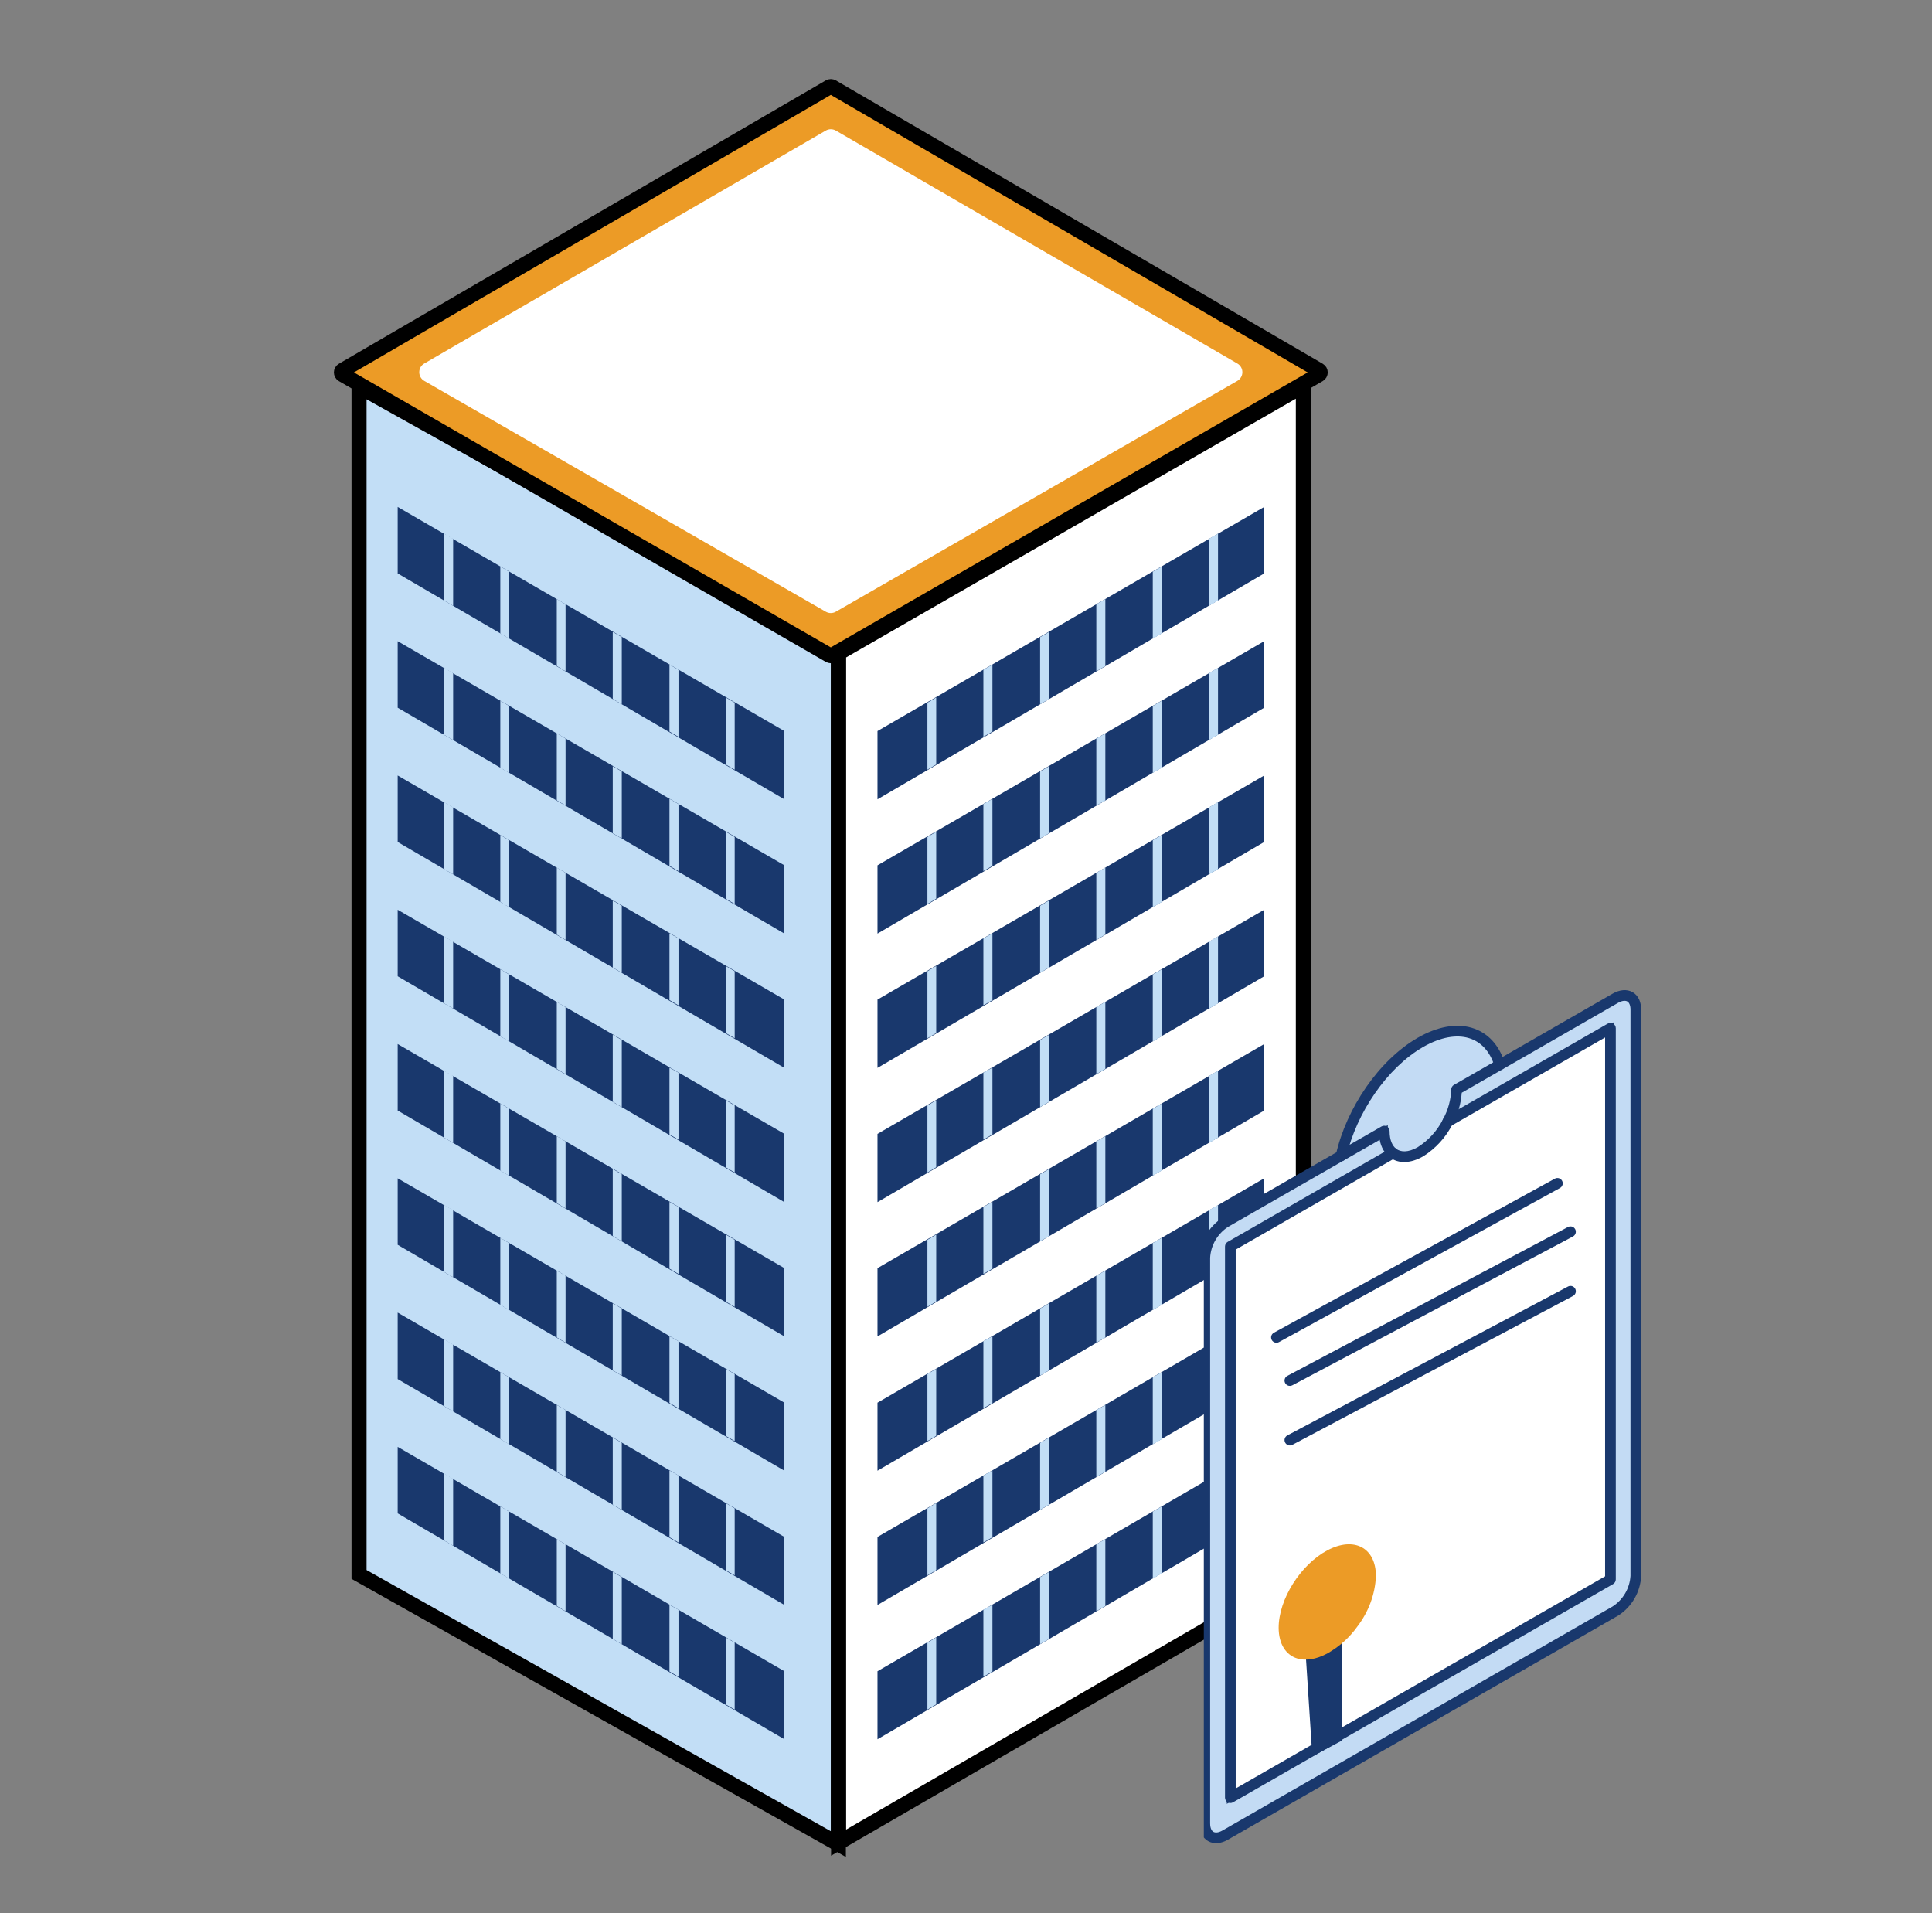 <svg width="101" height="100" viewBox="0 0 101 100" fill="none" xmlns="http://www.w3.org/2000/svg">
<rect x="0" y="0" width="101" height="100" fill="#808080" stroke="none"/>
<path d="M43.827 96.389L18.77 82.294V20.2L43.827 34.194V96.389Z" fill="#C2DEF6" stroke="black" stroke-width="0.787"/>
<path d="M43.84 96.313V34.136L68.136 20.158V82.234L43.84 96.313Z" fill="white" stroke="black" stroke-width="0.787"/>
<path d="M17.914 19.58C17.827 19.529 17.827 19.403 17.914 19.353L43.367 4.543C43.408 4.52 43.458 4.52 43.499 4.543L68.952 19.353C69.039 19.403 69.039 19.529 68.951 19.58L43.498 34.255C43.458 34.279 43.408 34.279 43.367 34.255L17.914 19.58Z" fill="#EC9B26" stroke="black" stroke-width="0.787"/>
<path d="M22.181 19.909C21.831 19.708 21.83 19.203 22.179 19L43.169 6.826C43.332 6.732 43.533 6.732 43.696 6.826L64.686 19C65.036 19.203 65.035 19.708 64.684 19.909L43.694 31.974C43.532 32.067 43.333 32.067 43.171 31.974L22.181 19.909Z" fill="white"/>
<path d="M45.873 38.211L66.089 26.496V29.972L45.873 41.779V38.211Z" fill="#19386D"/>
<path d="M63.675 27.886V31.389L63.203 31.664V28.162L63.675 27.886Z" fill="#C2DEF6"/>
<path d="M60.737 29.605V33.108L60.264 33.383V29.881L60.737 29.605Z" fill="#C2DEF6"/>
<path d="M57.785 31.31V34.813L57.313 35.089V31.586L57.785 31.31Z" fill="#C2DEF6"/>
<path d="M54.846 33.029V36.532L54.374 36.807V33.304L54.846 33.029Z" fill="#C2DEF6"/>
<path d="M51.882 34.734V38.237L51.409 38.513V35.01L51.882 34.734Z" fill="#C2DEF6"/>
<path d="M48.943 36.453V39.956L48.483 40.231V36.728L48.943 36.453Z" fill="#C2DEF6"/>
<path d="M45.873 45.23L66.089 33.514V36.991L45.873 48.798V45.23Z" fill="#19386D"/>
<path d="M63.675 34.905V38.408L63.203 38.683V35.181L63.675 34.905Z" fill="#C2DEF6"/>
<path d="M60.737 36.623V40.126L60.264 40.402V36.899L60.737 36.623Z" fill="#C2DEF6"/>
<path d="M57.785 38.329V41.832L57.313 42.107V38.604L57.785 38.329Z" fill="#C2DEF6"/>
<path d="M54.846 40.048V43.55L54.374 43.826V40.323L54.846 40.048Z" fill="#C2DEF6"/>
<path d="M51.882 41.753V45.256L51.409 45.531V42.028L51.882 41.753Z" fill="#C2DEF6"/>
<path d="M48.943 43.471V46.974L48.483 47.25V43.747L48.943 43.471Z" fill="#C2DEF6"/>
<path d="M45.873 52.248L66.089 40.533V44.01L45.873 55.817V52.248Z" fill="#19386D"/>
<path d="M63.675 41.924V45.426L63.203 45.702V42.199L63.675 41.924Z" fill="#C2DEF6"/>
<path d="M60.737 43.642V47.145L60.264 47.42V43.918L60.737 43.642Z" fill="#C2DEF6"/>
<path d="M57.785 45.348V48.85L57.313 49.126V45.623L57.785 45.348Z" fill="#C2DEF6"/>
<path d="M54.846 47.066V50.569L54.374 50.844V47.342L54.846 47.066Z" fill="#C2DEF6"/>
<path d="M51.882 48.784V52.274L51.409 52.55V49.047L51.882 48.784Z" fill="#C2DEF6"/>
<path d="M48.943 50.49V53.993L48.483 54.269V50.766L48.943 50.49Z" fill="#C2DEF6"/>
<path d="M45.873 59.267L66.089 47.551V51.028L45.873 62.835V59.267Z" fill="#19386D"/>
<path d="M63.675 48.942V52.445L63.203 52.72V49.218L63.675 48.942Z" fill="#C2DEF6"/>
<path d="M60.737 50.66V54.163L60.264 54.439V50.936L60.737 50.66Z" fill="#C2DEF6"/>
<path d="M57.785 52.366V55.869L57.313 56.144V52.642L57.785 52.366Z" fill="#C2DEF6"/>
<path d="M54.846 54.085V57.587L54.374 57.863V54.36L54.846 54.085Z" fill="#C2DEF6"/>
<path d="M51.882 55.803V59.293L51.409 59.568V56.065L51.882 55.803Z" fill="#C2DEF6"/>
<path d="M48.943 57.508V61.011L48.483 61.287V57.784L48.943 57.508Z" fill="#C2DEF6"/>
<path d="M45.873 66.285L66.089 54.57V58.047L45.873 69.853V66.285Z" fill="#19386D"/>
<path d="M63.675 55.961V59.463L63.203 59.739V56.236L63.675 55.961Z" fill="#C2DEF6"/>
<path d="M60.737 57.679V61.182L60.264 61.457V57.955L60.737 57.679Z" fill="#C2DEF6"/>
<path d="M57.785 59.385V62.887L57.313 63.163V59.66L57.785 59.385Z" fill="#C2DEF6"/>
<path d="M54.846 61.103V64.606L54.374 64.882V61.379L54.846 61.103Z" fill="#C2DEF6"/>
<path d="M51.882 62.822V66.312L51.409 66.587V63.084L51.882 62.822Z" fill="#C2DEF6"/>
<path d="M48.943 64.527V68.03L48.483 68.306V64.803L48.943 64.527Z" fill="#C2DEF6"/>
<path d="M45.873 73.317L66.089 61.589V65.065L45.873 76.872V73.317Z" fill="#19386D"/>
<path d="M63.675 62.979V66.482L63.203 66.757V63.255L63.675 62.979Z" fill="#C2DEF6"/>
<path d="M60.737 64.698V68.201L60.264 68.476V64.974L60.737 64.698Z" fill="#C2DEF6"/>
<path d="M57.785 66.416V69.906L57.313 70.181V66.679L57.785 66.416Z" fill="#C2DEF6"/>
<path d="M54.846 68.122V71.624L54.374 71.9V68.397L54.846 68.122Z" fill="#C2DEF6"/>
<path d="M51.882 69.841V73.33L51.409 73.606V70.103L51.882 69.841Z" fill="#C2DEF6"/>
<path d="M48.943 71.546V75.049L48.483 75.324V71.821L48.943 71.546Z" fill="#C2DEF6"/>
<path d="M45.873 80.335L66.089 68.607V72.083L45.873 83.89V80.335Z" fill="#19386D"/>
<path d="M63.675 69.998V73.5L63.203 73.776V70.273L63.675 69.998Z" fill="#C2DEF6"/>
<path d="M60.737 71.716V75.219L60.264 75.495V71.992L60.737 71.716Z" fill="#C2DEF6"/>
<path d="M57.785 73.435V76.924L57.313 77.2V73.697L57.785 73.435Z" fill="#C2DEF6"/>
<path d="M54.846 75.14V78.643L54.374 78.919V75.416L54.846 75.14Z" fill="#C2DEF6"/>
<path d="M51.882 76.859V80.349L51.409 80.624V77.121L51.882 76.859Z" fill="#C2DEF6"/>
<path d="M48.943 78.564V82.067L48.483 82.342V78.84L48.943 78.564Z" fill="#C2DEF6"/>
<path d="M45.873 87.354L66.089 75.626V79.103L45.873 90.909V87.354Z" fill="#19386D"/>
<path d="M63.675 77.017V80.519L63.203 80.795V77.292L63.675 77.017Z" fill="#C2DEF6"/>
<path d="M60.737 78.735V82.238L60.264 82.513V79.01L60.737 78.735Z" fill="#C2DEF6"/>
<path d="M57.785 80.453V83.943L57.313 84.219V80.716L57.785 80.453Z" fill="#C2DEF6"/>
<path d="M54.846 82.159V85.662L54.374 85.937V82.435L54.846 82.159Z" fill="#C2DEF6"/>
<path d="M51.882 83.877V87.367L51.409 87.642V84.14L51.882 83.877Z" fill="#C2DEF6"/>
<path d="M48.943 85.583V89.086L48.483 89.361V85.859L48.943 85.583Z" fill="#C2DEF6"/>
<path d="M41.006 38.211L20.79 26.496V29.972L41.006 41.779V38.211Z" fill="#19386D"/>
<path d="M23.217 27.886V31.389L23.689 31.664V28.162L23.217 27.886Z" fill="#C2DEF6"/>
<path d="M26.155 29.605V33.108L26.615 33.383V29.881L26.155 29.605Z" fill="#C2DEF6"/>
<path d="M29.107 31.31V34.813L29.566 35.089V31.586L29.107 31.31Z" fill="#C2DEF6"/>
<path d="M32.033 33.029V36.532L32.505 36.807V33.304L32.033 33.029Z" fill="#C2DEF6"/>
<path d="M34.998 34.734V38.237L35.47 38.513V35.01L34.998 34.734Z" fill="#C2DEF6"/>
<path d="M37.936 36.453V39.956L38.408 40.231V36.728L37.936 36.453Z" fill="#C2DEF6"/>
<path d="M41.006 45.23L20.79 33.514V36.991L41.006 48.798V45.23Z" fill="#19386D"/>
<path d="M23.217 34.905V38.408L23.689 38.683V35.181L23.217 34.905Z" fill="#C2DEF6"/>
<path d="M26.155 36.623V40.126L26.615 40.402V36.899L26.155 36.623Z" fill="#C2DEF6"/>
<path d="M29.107 38.329V41.832L29.566 42.107V38.604L29.107 38.329Z" fill="#C2DEF6"/>
<path d="M32.033 40.048V43.55L32.505 43.826V40.323L32.033 40.048Z" fill="#C2DEF6"/>
<path d="M34.998 41.753V45.256L35.47 45.531V42.028L34.998 41.753Z" fill="#C2DEF6"/>
<path d="M37.936 43.471V46.974L38.408 47.25V43.747L37.936 43.471Z" fill="#C2DEF6"/>
<path d="M41.006 52.248L20.79 40.533V44.01L41.006 55.817V52.248Z" fill="#19386D"/>
<path d="M23.217 41.924V45.426L23.689 45.702V42.199L23.217 41.924Z" fill="#C2DEF6"/>
<path d="M26.155 43.642V47.145L26.615 47.42V43.918L26.155 43.642Z" fill="#C2DEF6"/>
<path d="M29.107 45.348V48.85L29.566 49.126V45.623L29.107 45.348Z" fill="#C2DEF6"/>
<path d="M32.033 47.066V50.569L32.505 50.844V47.342L32.033 47.066Z" fill="#C2DEF6"/>
<path d="M34.998 48.784V52.274L35.47 52.55V49.047L34.998 48.784Z" fill="#C2DEF6"/>
<path d="M37.936 50.49V53.993L38.408 54.269V50.766L37.936 50.49Z" fill="#C2DEF6"/>
<path d="M41.006 59.267L20.79 47.551V51.028L41.006 62.835V59.267Z" fill="#19386D"/>
<path d="M23.217 48.942V52.445L23.689 52.72V49.218L23.217 48.942Z" fill="#C2DEF6"/>
<path d="M26.155 50.66V54.163L26.615 54.439V50.936L26.155 50.66Z" fill="#C2DEF6"/>
<path d="M29.107 52.366V55.869L29.566 56.144V52.642L29.107 52.366Z" fill="#C2DEF6"/>
<path d="M32.033 54.085V57.587L32.505 57.863V54.36L32.033 54.085Z" fill="#C2DEF6"/>
<path d="M34.998 55.803V59.293L35.47 59.568V56.065L34.998 55.803Z" fill="#C2DEF6"/>
<path d="M37.936 57.508V61.011L38.408 61.287V57.784L37.936 57.508Z" fill="#C2DEF6"/>
<path d="M41.006 66.285L20.79 54.57V58.047L41.006 69.853V66.285Z" fill="#19386D"/>
<path d="M23.217 55.961V59.463L23.689 59.739V56.236L23.217 55.961Z" fill="#C2DEF6"/>
<path d="M26.155 57.679V61.182L26.615 61.457V57.955L26.155 57.679Z" fill="#C2DEF6"/>
<path d="M29.107 59.385V62.887L29.566 63.163V59.66L29.107 59.385Z" fill="#C2DEF6"/>
<path d="M32.033 61.103V64.606L32.505 64.882V61.379L32.033 61.103Z" fill="#C2DEF6"/>
<path d="M34.998 62.822V66.312L35.47 66.587V63.084L34.998 62.822Z" fill="#C2DEF6"/>
<path d="M37.936 64.527V68.03L38.408 68.306V64.803L37.936 64.527Z" fill="#C2DEF6"/>
<path d="M41.006 73.317L20.79 61.589V65.065L41.006 76.872V73.317Z" fill="#19386D"/>
<path d="M23.217 62.979V66.482L23.689 66.757V63.255L23.217 62.979Z" fill="#C2DEF6"/>
<path d="M26.155 64.698V68.201L26.615 68.476V64.974L26.155 64.698Z" fill="#C2DEF6"/>
<path d="M29.107 66.416V69.906L29.566 70.181V66.679L29.107 66.416Z" fill="#C2DEF6"/>
<path d="M32.033 68.122V71.624L32.505 71.9V68.397L32.033 68.122Z" fill="#C2DEF6"/>
<path d="M34.998 69.841V73.33L35.47 73.606V70.103L34.998 69.841Z" fill="#C2DEF6"/>
<path d="M37.936 71.546V75.049L38.408 75.324V71.821L37.936 71.546Z" fill="#C2DEF6"/>
<path d="M41.006 80.335L20.79 68.607V72.083L41.006 83.89V80.335Z" fill="#19386D"/>
<path d="M23.217 69.998V73.5L23.689 73.776V70.273L23.217 69.998Z" fill="#C2DEF6"/>
<path d="M26.155 71.716V75.219L26.615 75.495V71.992L26.155 71.716Z" fill="#C2DEF6"/>
<path d="M29.107 73.435V76.924L29.566 77.2V73.697L29.107 73.435Z" fill="#C2DEF6"/>
<path d="M32.033 75.14V78.643L32.505 78.919V75.416L32.033 75.14Z" fill="#C2DEF6"/>
<path d="M34.998 76.859V80.349L35.47 80.624V77.121L34.998 76.859Z" fill="#C2DEF6"/>
<path d="M37.936 78.564V82.067L38.408 82.342V78.84L37.936 78.564Z" fill="#C2DEF6"/>
<path d="M41.006 87.354L20.79 75.626V79.103L41.006 90.909V87.354Z" fill="#19386D"/>
<path d="M23.217 77.017V80.519L23.689 80.795V77.292L23.217 77.017Z" fill="#C2DEF6"/>
<path d="M26.155 78.735V82.238L26.615 82.513V79.01L26.155 78.735Z" fill="#C2DEF6"/>
<path d="M29.107 80.453V83.943L29.566 84.219V80.716L29.107 80.453Z" fill="#C2DEF6"/>
<path d="M32.033 82.159V85.662L32.505 85.937V82.435L32.033 82.159Z" fill="#C2DEF6"/>
<path d="M34.998 83.877V87.367L35.47 87.642V84.14L34.998 83.877Z" fill="#C2DEF6"/>
<path d="M37.936 85.583V89.086L38.408 89.361V85.859L37.936 85.583Z" fill="#C2DEF6"/>
<g clip-path="url(#clip0_4301_79170)">
<path d="M62.984 65.731V95.305C62.984 95.981 63.463 96.256 64.052 95.917L84.448 84.207C84.76 84.006 85.019 83.735 85.204 83.416C85.39 83.096 85.497 82.737 85.516 82.369V52.789C85.524 52.112 85.047 51.838 84.448 52.176L76.145 56.949C76.127 57.536 75.971 58.111 75.688 58.626L84.19 53.746V82.556L64.32 93.965V65.159L72.822 60.271C72.537 60.055 72.364 59.66 72.364 59.12L64.052 63.891C63.741 64.092 63.482 64.364 63.297 64.683C63.111 65.003 63.004 65.362 62.984 65.731Z" fill="#C3DBF4"/>
<path fill-rule="evenodd" clip-rule="evenodd" d="M63.959 95.756C63.699 95.905 63.505 95.896 63.39 95.83C63.274 95.764 63.17 95.603 63.17 95.305V65.736C63.189 65.398 63.288 65.07 63.458 64.777C63.628 64.484 63.864 64.235 64.149 64.05L72.197 59.431C72.239 59.752 72.346 60.026 72.516 60.232L64.133 65.051V94.286L84.376 82.664V53.424L76.096 58.177C76.227 57.818 76.305 57.442 76.327 57.06L84.54 52.339C84.54 52.339 84.54 52.338 84.54 52.338C84.806 52.188 85.001 52.197 85.117 52.264C85.231 52.329 85.333 52.488 85.33 52.787L85.33 52.789L85.33 82.364C85.311 82.701 85.213 83.03 85.043 83.322C84.873 83.615 84.636 83.863 84.351 84.048L63.959 95.756ZM84.448 84.207C84.76 84.006 85.019 83.735 85.204 83.416C85.39 83.096 85.497 82.737 85.516 82.369V52.789C85.524 52.112 85.047 51.838 84.448 52.176L76.145 56.949C76.131 57.425 76.025 57.892 75.835 58.326C75.79 58.428 75.741 58.528 75.688 58.626L84.19 53.746V82.556L64.32 93.965V65.159L72.822 60.271C72.771 60.232 72.723 60.188 72.68 60.138C72.513 59.947 72.404 59.673 72.374 59.329C72.368 59.262 72.364 59.192 72.364 59.12L64.052 63.891C63.741 64.092 63.482 64.364 63.297 64.683C63.111 65.003 63.004 65.362 62.984 65.731V95.305C62.984 95.981 63.463 96.256 64.052 95.917L84.448 84.207Z" fill="#19386D"/>
<path d="M64.32 65.159V93.965L84.19 82.556V53.746L75.688 58.626C75.365 59.273 74.869 59.818 74.254 60.203C73.683 60.532 73.168 60.534 72.822 60.271L64.32 65.159Z" fill="white"/>
<path fill-rule="evenodd" clip-rule="evenodd" d="M74.254 60.203C74.869 59.818 75.365 59.273 75.688 58.626L84.19 53.746V82.556L64.32 93.965V65.159L72.822 60.271C73.168 60.534 73.683 60.532 74.254 60.203ZM72.815 60.49L64.506 65.266V93.643L84.004 82.448V54.068L75.829 58.76C75.49 59.415 74.98 59.968 74.353 60.361L74.347 60.365C73.787 60.687 73.233 60.737 72.815 60.49Z" fill="#19386D"/>
<path d="M70.109 60.413L72.364 59.13C72.364 59.67 72.537 60.065 72.822 60.281C73.168 60.544 73.683 60.542 74.254 60.213C74.868 59.828 75.365 59.282 75.688 58.636C75.971 58.12 76.127 57.546 76.145 56.959L78.398 55.654C77.868 53.904 76.214 53.361 74.254 54.487C72.294 55.613 70.641 58.056 70.109 60.413Z" fill="#C3DBF4"/>
<path fill-rule="evenodd" clip-rule="evenodd" d="M70.109 60.413C70.128 60.331 70.148 60.248 70.169 60.165C70.758 57.886 72.363 55.574 74.254 54.487C76.214 53.361 77.868 53.904 78.398 55.654L76.145 56.959C76.127 57.546 75.971 58.12 75.688 58.636C75.365 59.282 74.868 59.828 74.254 60.213C73.683 60.542 73.168 60.544 72.822 60.281C72.575 60.094 72.412 59.773 72.374 59.339C72.368 59.272 72.364 59.202 72.364 59.13L70.109 60.413ZM74.158 60.053C73.626 60.359 73.199 60.333 72.935 60.133C72.711 59.964 72.551 59.634 72.551 59.13V58.809L70.397 60.035C71.01 57.856 72.554 55.679 74.347 54.649C75.298 54.102 76.149 53.976 76.81 54.171C77.427 54.352 77.911 54.824 78.174 55.569L75.962 56.85L75.959 56.953C75.942 57.511 75.793 58.056 75.524 58.546L75.521 58.552C75.214 59.167 74.742 59.687 74.158 60.053Z" fill="#19386D"/>
<path fill-rule="evenodd" clip-rule="evenodd" d="M84.33 53.502C84.244 53.452 84.137 53.452 84.051 53.502L75.548 58.383C75.415 58.46 75.368 58.631 75.445 58.765C75.522 58.899 75.693 58.945 75.827 58.868L83.91 54.227V82.392L64.599 93.48V65.315L72.961 60.514C73.095 60.437 73.141 60.266 73.064 60.132C72.988 59.998 72.817 59.952 72.683 60.029L64.181 64.91C64.094 64.96 64.04 65.053 64.04 65.153V93.963C64.04 94.062 64.093 94.154 64.18 94.204C64.266 94.254 64.372 94.255 64.459 94.205L84.329 82.796C84.416 82.746 84.469 82.654 84.469 82.554V53.744C84.469 53.644 84.416 53.552 84.33 53.502Z" fill="#19386D"/>
<path fill-rule="evenodd" clip-rule="evenodd" d="M81.662 61.718C81.587 61.583 81.418 61.533 81.282 61.608L66.595 69.659C66.46 69.734 66.41 69.903 66.484 70.039C66.559 70.174 66.729 70.224 66.864 70.149L81.551 62.097C81.686 62.023 81.736 61.853 81.662 61.718Z" fill="#19386D"/>
<path fill-rule="evenodd" clip-rule="evenodd" d="M82.348 64.25C82.276 64.114 82.106 64.062 81.97 64.134L67.301 71.913C67.164 71.986 67.112 72.155 67.185 72.291C67.257 72.428 67.426 72.48 67.563 72.407L82.232 64.628C82.368 64.555 82.42 64.386 82.348 64.25Z" fill="#19386D"/>
<path fill-rule="evenodd" clip-rule="evenodd" d="M82.348 67.362C82.276 67.225 82.106 67.173 81.97 67.246L67.301 75.025C67.164 75.098 67.112 75.267 67.185 75.403C67.257 75.54 67.426 75.591 67.563 75.519L82.232 67.74C82.368 67.667 82.42 67.498 82.348 67.362Z" fill="#19386D"/>
<path fill-rule="evenodd" clip-rule="evenodd" d="M76.941 53.722C76.12 53.48 75.136 53.656 74.115 54.243C72.079 55.414 70.383 57.931 69.837 60.352C69.803 60.502 69.897 60.652 70.048 60.686C70.198 60.72 70.348 60.625 70.382 60.475C70.9 58.182 72.513 55.809 74.393 54.727C75.33 54.189 76.153 54.073 76.783 54.258C77.402 54.441 77.888 54.932 78.131 55.733C78.176 55.881 78.332 55.964 78.48 55.92C78.627 55.875 78.711 55.719 78.666 55.571C78.379 54.622 77.771 53.967 76.941 53.722Z" fill="#19386D"/>
<path fill-rule="evenodd" clip-rule="evenodd" d="M85.07 52.345C85.145 52.387 85.24 52.507 85.237 52.786L85.237 52.789H85.237V82.362C85.219 82.683 85.125 82.996 84.963 83.275C84.8 83.555 84.574 83.792 84.303 83.968L63.913 95.675L63.913 95.675C63.669 95.815 63.513 95.793 63.436 95.749C63.359 95.706 63.263 95.583 63.263 95.305V65.738C63.282 65.416 63.376 65.103 63.538 64.824C63.7 64.544 63.926 64.306 64.198 64.129L72.127 59.578C72.202 59.966 72.378 60.284 72.653 60.493L72.654 60.495C73.121 60.846 73.765 60.807 74.393 60.445C74.395 60.444 74.396 60.444 74.397 60.443C74.399 60.442 74.401 60.441 74.402 60.44C75.058 60.028 75.588 59.446 75.935 58.756C76.212 58.249 76.376 57.69 76.416 57.116L78.538 55.896L78.538 55.896L84.586 52.42C84.586 52.42 84.586 52.419 84.586 52.419C84.836 52.279 84.994 52.301 85.07 52.345ZM85.349 51.86C85.039 51.682 84.659 51.736 84.311 51.933L84.309 51.934L84.309 51.934L78.259 55.412L78.259 55.412L76.006 56.707C75.922 56.755 75.869 56.844 75.866 56.941C75.849 57.483 75.704 58.015 75.442 58.491C75.441 58.495 75.439 58.498 75.438 58.501C75.138 59.1 74.679 59.606 74.11 59.964C73.599 60.256 73.215 60.217 72.991 60.048C72.797 59.9 72.644 59.605 72.644 59.12C72.644 59.02 72.591 58.928 72.504 58.878C72.418 58.828 72.312 58.828 72.225 58.877L63.913 63.648C63.908 63.651 63.904 63.654 63.9 63.656C63.552 63.882 63.263 64.186 63.055 64.543C62.847 64.901 62.727 65.303 62.705 65.715C62.705 65.721 62.704 65.725 62.704 65.731V95.305C62.704 95.703 62.848 96.056 63.158 96.234C63.468 96.412 63.846 96.358 64.191 96.16C64.191 96.16 64.191 96.16 64.191 96.16L84.587 84.449C84.591 84.447 84.595 84.445 84.599 84.442C84.948 84.218 85.238 83.914 85.446 83.556C85.654 83.198 85.773 82.797 85.795 82.384C85.795 82.379 85.795 82.374 85.795 82.369V52.791C85.8 52.393 85.66 52.038 85.349 51.86Z" fill="#19386D"/>
<path d="M70.17 90.967V85.386L68.214 85.775L68.605 91.804L70.17 90.967Z" fill="#19386D"/>
<path d="M69.386 81.037C67.987 81.782 66.845 83.594 66.845 85.079C66.845 85.936 67.23 86.512 67.824 86.688C68.256 86.816 68.799 86.741 69.386 86.426C70.013 86.072 70.546 85.596 70.949 85.03C71.546 84.253 71.887 83.334 71.93 82.384C71.93 80.896 70.79 80.292 69.386 81.037Z" fill="#EC9B26"/>
</g>
<defs>
<clipPath id="clip0_4301_79170">
<rect width="22.884" height="47.261" fill="white" transform="matrix(-1 0 0 1 85.817 51.739)"/>
</clipPath>
</defs>
</svg>

